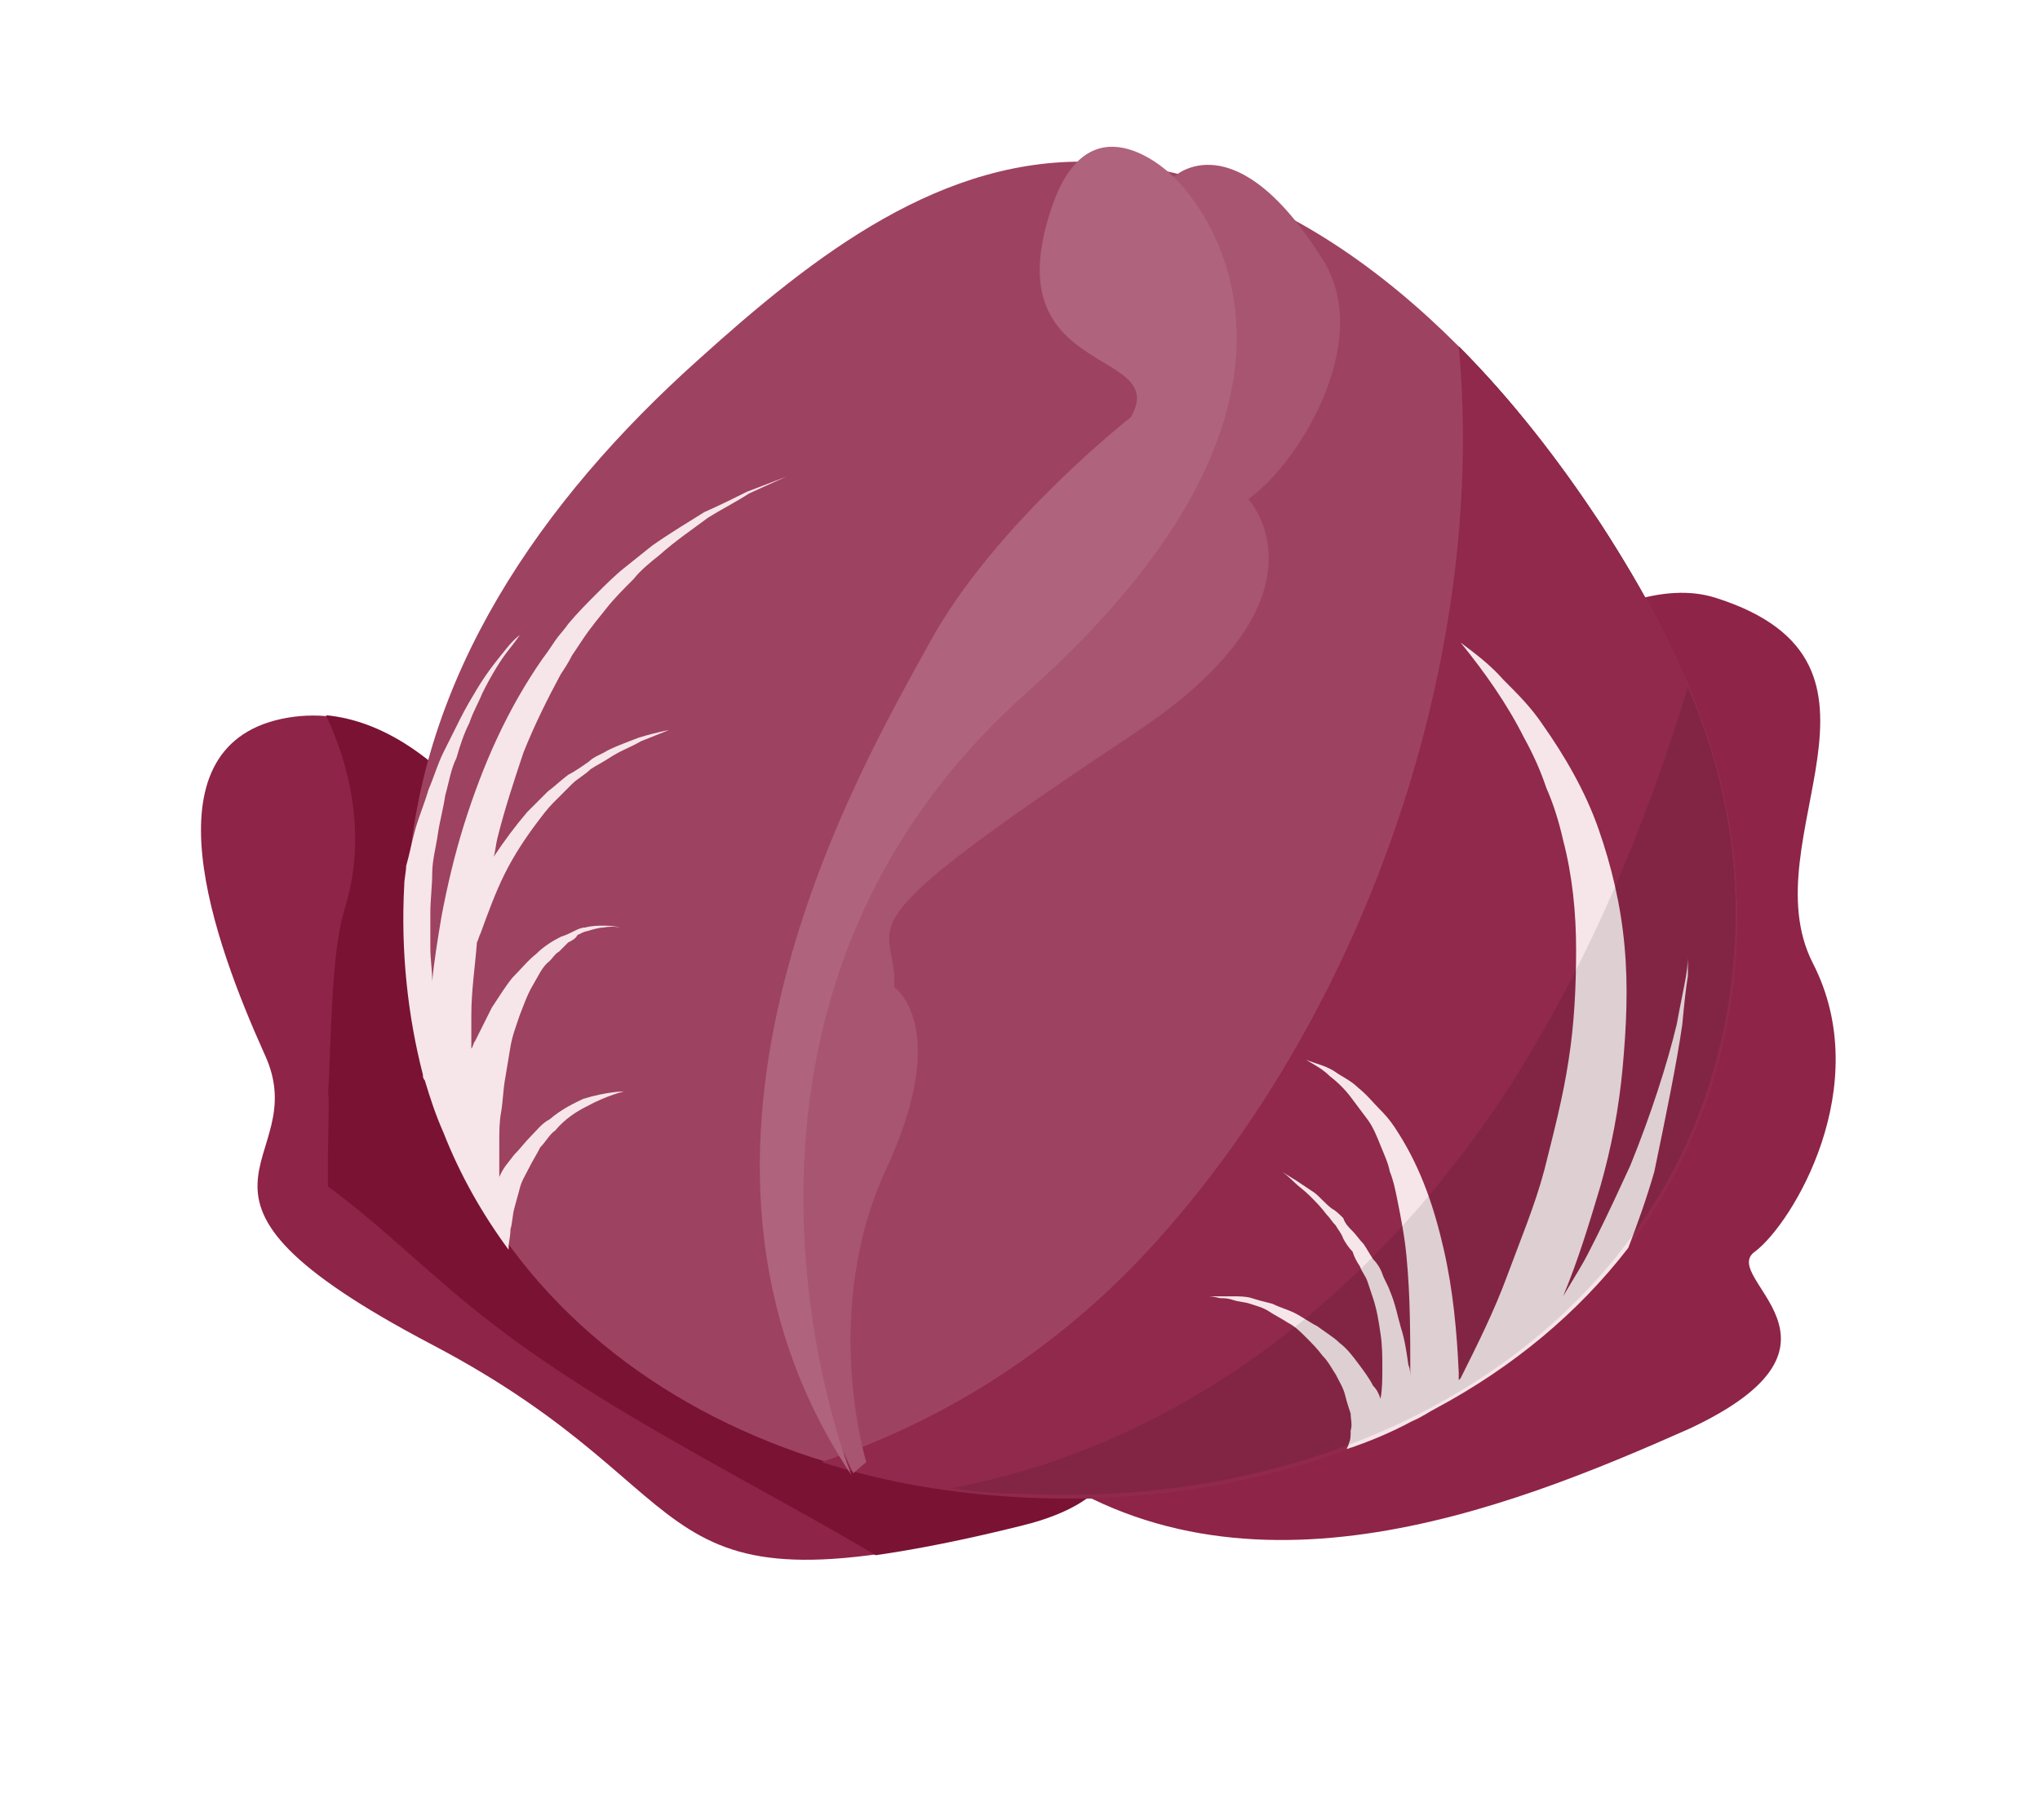 <?xml version="1.0" encoding="utf-8"?>
<!-- Generator: Adobe Illustrator 19.2.1, SVG Export Plug-In . SVG Version: 6.00 Build 0)  -->
<svg version="1.1" xmlns="http://www.w3.org/2000/svg" xmlns:xlink="http://www.w3.org/1999/xlink" x="0px" y="0px"
	 viewBox="0 0 109.5 97.7" style="enable-background:new 0 0 109.5 97.7;" xml:space="preserve">
<style type="text/css">
	.st0{fill:#FEDE82;}
	.st1{fill:#33C2C8;}
	.st2{opacity:8.000000e-02;}
	.st3{fill:#1D1D1B;}
	.st4{opacity:8.000000e-02;fill:#1D1D1B;}
	.st5{opacity:0.12;}
	.st6{fill:#D3F3EC;}
	.st7{fill:#92E2D0;}
	.st8{fill:#D5493D;}
	.st9{opacity:0.3;fill:#99D0C6;}
	.st10{opacity:0.5;fill:#99D0C6;}
	.st11{fill:#E4F4F9;}
	.st12{fill:#FFD25C;}
	.st13{fill:#F28B31;}
	.st14{fill:#E1E6B4;}
	.st15{opacity:0.1;fill:#1D1E1C;}
	.st16{fill:#73882C;}
	.st17{fill:#6A7F29;}
	.st18{fill:#8DA244;}
	.st19{fill:#92A745;}
	.st20{fill:#869C41;}
	.st21{fill:#9FB555;}
	.st22{fill:#AABE69;}
	.st23{fill:#97AB51;}
	.st24{fill:#E4E8BA;}
	.st25{fill:#F9B233;}
	.st26{fill:#845549;}
	.st27{fill:#E6A653;}
	.st28{fill:#F4D6B0;}
	.st29{fill:#638F4C;}
	.st30{fill:#4E7F34;}
	.st31{fill:#8BB15C;}
	.st32{fill:#82A555;}
	.st33{fill:#A9C67F;}
	.st34{fill:#A6C47A;}
	.st35{fill:#9AB671;}
	.st36{fill:#C8DAAC;}
	.st37{fill:#EFEAE3;}
	.st38{fill:#F9CCBD;}
	.st39{fill:#BB4234;}
	.st40{fill:#AD3D2F;}
	.st41{fill:#759B61;}
	.st42{fill:#C7DCAD;}
	.st43{fill:#B0CE8B;}
	.st44{fill:#FFD000;}
	.st45{fill:#F3C705;}
	.st46{fill:#FFEBAA;}
	.st47{fill:#FFE58D;}
	.st48{opacity:0.1;fill:#000100;}
	.st49{fill:#A0C474;}
	.st50{fill:#8EB95A;}
	.st51{fill:#BFD7A1;}
	.st52{fill:#F39200;}
	.st53{opacity:0.3;}
	.st54{fill:#F7B95C;}
	.st55{opacity:0.5;}
	.st56{fill:#F5A833;}
	.st57{fill:#518520;}
	.st58{opacity:0.1;fill:#FFFFA1;}
	.st59{fill:#8AB05C;}
	.st60{fill:#7B9B51;}
	.st61{fill:#73914B;}
	.st62{fill:#D6CEC3;}
	.st63{fill:#C9C2B7;}
	.st64{fill:#617D3F;}
	.st65{fill:#CCC5BA;}
	.st66{fill:#E6DCD1;}
	.st67{fill:#B7A0C8;}
	.st68{fill:#C9B8D6;}
	.st69{fill:#E0AF78;}
	.st70{fill:#EED3B4;}
	.st71{fill:#D5A166;}
	.st72{fill:#C89860;}
	.st73{fill:#FAD3C7;}
	.st74{fill:#F9C5B5;}
	.st75{fill:#CD473A;}
	.st76{fill:#FFFFFF;}
	.st77{fill:#442F54;}
	.st78{fill:#DFDED7;}
	.st79{opacity:0.1;}
	.st80{fill:#EAB045;}
	.st81{fill:#EA5164;}
	.st82{fill:#BAD763;}
	.st83{fill:#EEC06A;}
	.st84{fill:#F8E6C3;}
	.st85{opacity:0.3;fill:#FFFFFF;}
	.st86{fill:#D5553D;}
	.st87{fill:#BA4055;}
	.st88{fill:#EABC45;}
	.st89{fill:#F2D78F;}
	.st90{fill:#E6928B;}
	.st91{fill:#4A6B39;}
	.st92{fill:#54833A;}
	.st93{fill:#DA6D45;}
	.st94{fill:#D9B878;}
	.st95{fill:#2D2038;}
	.st96{fill:#7EA26B;}
	.st97{fill:#9AB68B;}
	.st98{fill:#695976;}
	.st99{fill:#149B54;}
	.st100{fill:#FAC15C;}
	.st101{fill:#6A9454;}
	.st102{fill:#7CA069;}
	.st103{fill:#799E65;}
	.st104{fill:#9E6A75;}
	.st105{fill:#915663;}
	.st106{fill:#C15366;}
	.st107{fill:#CA6E76;}
	.st108{fill:#F8BE8C;}
	.st109{fill:#F08300;}
	.st110{fill:#F28F22;}
	.st111{fill:#8CC04C;}
	.st112{fill:#F5AB6B;}
	.st113{fill:#FFD740;}
	.st114{fill:#FFE78D;}
	.st115{fill:#80A354;}
	.st116{fill:#A5BF7C;}
	.st117{fill:#B0CA88;}
	.st118{fill:#BFD49D;}
	.st119{fill:#D2E1BA;}
	.st120{fill:#B4CBB5;}
	.st121{fill:#CC9773;}
	.st122{fill:#D6A98A;}
	.st123{opacity:0.2;fill:#FFFFFF;}
	.st124{fill:#91B081;}
	.st125{fill:#81A46F;}
	.st126{fill:#B27C6F;}
	.st127{fill:#B8887A;}
	.st128{fill:#E1D8C9;}
	.st129{fill:#97AA53;}
	.st130{fill:#B4C96E;}
	.st131{fill:#AAC25A;}
	.st132{fill:#9BB153;}
	.st133{fill:#F3EFEA;}
	.st134{fill:#ECE5DD;}
	.st135{fill:#E7E0D4;}
	.st136{opacity:0.2;clip-path:url(#SVGID_2_);}
	.st137{clip-path:url(#SVGID_2_);}
	.st138{fill:#5DBDD1;}
	.st139{clip-path:url(#SVGID_4_);}
	.st140{opacity:0.2;}
	.st141{opacity:8.000000e-02;fill:#955F53;}
	.st142{fill:#F3EEE8;}
	.st143{fill:#D8E2B5;}
	.st144{fill:#E7E0D5;}
	.st145{fill:#F1EDE6;}
	.st146{fill:#CCDA9F;}
	.st147{fill:#E7EDD1;}
	.st148{fill:#F8F5F2;}
	.st149{fill:#E5ECCE;}
	.st150{fill:#DCE5BD;}
	.st151{fill:#E9E2D7;}
	.st152{fill:#F5F2ED;}
	.st153{opacity:5.000000e-02;fill:#955F53;}
	.st154{fill:#DCD1C1;}
	.st155{fill:#F39B3A;}
	.st156{fill:#E8C838;}
	.st157{fill:#EDD35E;}
	.st158{clip-path:url(#SVGID_6_);}
	.st159{clip-path:url(#SVGID_8_);}
	.st160{clip-path:url(#SVGID_2_);fill:#5DBDD1;}
	.st161{fill:#AF6B35;}
	.st162{fill:#BB7D4C;}
	.st163{fill:#F09651;}
	.st164{opacity:0.7;fill:#FFFFD9;}
	.st165{fill:#537840;}
	.st166{fill:#8FAF7F;}
	.st167{fill:#759B5E;}
	.st168{fill:#EEE8DF;}
	.st169{fill:#D3C4AF;}
	.st170{fill:#548A39;}
	.st171{fill:#000100;}
	.st172{fill:#8E2447;}
	.st173{fill:#7A1234;}
	.st174{fill:#9E4261;}
	.st175{fill:#90294B;}
	.st176{fill:#A75571;}
	.st177{fill:#AF637D;}
	.st178{fill:#AA546C;}
	.st179{fill:#F6E6E9;}
	.st180{fill:#3F6629;}
	.st181{fill:#395B26;}
	.st182{fill:#507E36;}
	.st183{fill:#7A9F67;}
	.st184{fill:#628D4A;}
	.st185{fill:#699252;}
	.st186{fill:#DED2C1;}
	.st187{fill:#C895C3;}
	.st188{fill:#D0A6CD;}
	.st189{fill:#EFEAE2;}
	.st190{fill:#8DA344;}
	.st191{fill:#F9AE0B;}
	.st192{fill:#FBC95C;}
	.st193{fill:#D5B26C;}
	.st194{fill:#B29651;}
	.st195{opacity:0.2;fill:#92E2D0;}
	.st196{fill:#FFDE8D;}
	.st197{fill:#D86736;}
	.st198{fill:#C96030;}
	.st199{fill:#5B8842;}
	.st200{fill:#72995D;}
	.st201{fill:#5E8B46;}
	.st202{fill:#80A36D;}
	.st203{fill:#8AAB79;}
</style>
<g id="Livello_2">
</g>
<g id="Livello_1">
	<g>
		<path class="st171" d="M85.9,28.1c-2.2-3.3-4.7-6.6-7.6-9.5c1.6,17.2-5.4,36.7-17.2,49.1c-5,5.2-10.8,8.7-17,10.8
			c3.4,1.1,7,1.7,10.8,1.9c19.7,1,37.2-10.4,38.3-29.4C93.6,42.5,90.7,35.5,85.9,28.1z"/>
		<g>
			<path class="st172" d="M94.2,67.2c2-1.5,6.5-8.9,3.1-15.5c-3.4-6.7,5.8-16.1-5.2-19.6c-11-3.5-33.7,28-33.7,28s-14.9,9.1-3.6,18
				c11.4,8.8,26,3,35.9-1.4C100.5,72.1,92.2,68.6,94.2,67.2z"/>
			<path class="st172" d="M27.8,46.5c0,0-5.2-9.5-12.7-7.9c-7.4,1.6-3.6,12-0.9,18c2.8,6-6.8,7.3,9,15.6
				c15.8,8.3,10.5,14.9,31.5,9.7C75.9,76.7,27.8,46.5,27.8,46.5z"/>
			<path class="st173" d="M27.8,46.5c0,0-4.1-7.5-10.3-8.1c1.5,3.2,2.1,6.9,1,10.4c-0.7,2.3-0.7,6.3-0.9,10.3c0.1-1.6,0,2.9,0,3.1
				c0,0.2,0,0.8,0,1.5c2.2,1.6,4.2,3.5,6.3,5.3c4.6,4,9.4,6.8,15.5,10.2c2.5,1.4,5.1,2.8,7.6,4.3c2.1-0.3,4.7-0.8,7.9-1.6
				C75.9,76.7,27.8,46.5,27.8,46.5z"/>
			<g>
				<path class="st174" d="M85.9,28.1C79.6,18.4,70,9.2,58.9,8.7c-8.3-0.4-15.2,5-21.4,10.6C29,26.9,22.5,36.4,21.9,47.4
					c-1.1,19,13.3,31.9,33,32.9c19.7,1,37.2-10.4,38.3-29.4C93.6,42.5,90.7,35.5,85.9,28.1z"/>
				<path class="st175" d="M85.9,28.1c-2.2-3.3-4.7-6.6-7.6-9.5c1.6,17.2-5.4,36.7-17.2,49.1c-5,5.2-10.8,8.7-17,10.8
					c3.4,1.1,7,1.7,10.8,1.9c19.7,1,37.2-10.4,38.3-29.4C93.6,42.5,90.7,35.5,85.9,28.1z"/>
				<path class="st176" d="M48,53c0.2-3.8-3.7-2.6,12.7-13.5C72,32.1,67,26.8,67,26.8c2.6-1.8,6.7-8.3,4.1-12.7
					C66.3,6.3,63,9.5,63,9.5s2.4,9.1-4.2,17.3c-6.7,8.2-25.4,26-13,52.3l0.7-0.6c0,0-2.5-8.1,1.1-15.8C51.1,55.1,48,53,48,53z"/>
				<path class="st177" d="M55.1,37.2C74.5,19.9,63,9.5,63,9.5S58.6,5,56.5,11c-3.3,9.4,6.4,7.6,4.2,11.4c0,0-7.3,5.7-10.8,12.1
					c-3.5,6.4-15.9,27.2-4.2,44.7C45.7,79.2,35.7,54.5,55.1,37.2z"/>
			</g>
			<g>
				<path class="st178" d="M23,57.9c0.3,1,0.6,1.9,1,2.9c0,0,0,0,0,0C23.6,59.9,23.3,58.9,23,57.9z"/>
				<path class="st178" d="M22.9,57.6c0,0.1,0.1,0.2,0.1,0.3C23,57.8,22.9,57.7,22.9,57.6C22.9,57.6,22.9,57.6,22.9,57.6z"/>
				<path class="st178" d="M75.5,76.3C75.5,76.3,75.5,76.3,75.5,76.3c0.5-0.2,0.9-0.4,1.3-0.7c0,0,0,0,0,0
					C76.4,75.8,75.9,76.1,75.5,76.3z"/>
				<polygon class="st179" points="23,57.9 23,57.9 23,57.9 				"/>
				<path class="st179" d="M29.5,60.1c-0.4,0.2-0.7,0.6-1,0.9c-0.3,0.3-0.6,0.7-0.9,1c-0.3,0.4-0.6,0.7-0.8,1.2c0-0.1,0-0.3,0-0.4
					c0-0.5,0-0.9,0-1.5c0-0.5,0-1.1,0.1-1.6c0.1-0.6,0.1-1.1,0.2-1.7c0.1-0.6,0.2-1.2,0.3-1.8c0.1-0.6,0.3-1.1,0.5-1.7
					c0.2-0.5,0.4-1.1,0.7-1.6c0.3-0.5,0.5-1,0.9-1.3c0.2-0.2,0.3-0.4,0.5-0.5c0.2-0.2,0.3-0.3,0.5-0.5c0.2-0.1,0.4-0.2,0.5-0.4
					c0.2-0.1,0.4-0.2,0.5-0.2c0.3-0.1,0.7-0.2,0.9-0.2c0.5-0.1,0.9,0,0.9,0s-0.3-0.1-0.9-0.1c-0.3,0-0.6,0-1,0.1
					c-0.2,0-0.4,0.1-0.6,0.2c-0.2,0.1-0.4,0.2-0.7,0.3c-0.4,0.2-0.9,0.5-1.3,0.9c-0.5,0.4-0.8,0.8-1.3,1.3c-0.4,0.5-0.7,1-1.1,1.6
					c-0.3,0.6-0.6,1.2-0.9,1.8c-0.1,0.1-0.1,0.3-0.2,0.4c0-0.6,0-1.2,0-1.8c0-1.3,0.2-2.6,0.3-3.9c0.1-0.2,0.1-0.3,0.2-0.5
					c0.4-1.1,0.8-2.2,1.3-3.2c0.5-1,1.1-1.9,1.7-2.7c0.3-0.4,0.6-0.8,0.9-1.1c0.3-0.3,0.7-0.7,1-1c0.3-0.3,0.7-0.5,1-0.8
					c0.3-0.2,0.7-0.4,1-0.6c0.6-0.4,1.2-0.6,1.7-0.9c1-0.4,1.5-0.6,1.5-0.6s-0.6,0.1-1.6,0.4c-0.5,0.2-1.1,0.4-1.7,0.7
					c-0.3,0.2-0.7,0.3-1,0.6c-0.3,0.2-0.7,0.5-1.1,0.7c-0.4,0.3-0.7,0.6-1.1,0.9c-0.4,0.4-0.7,0.7-1.1,1.1c-0.6,0.7-1.2,1.5-1.8,2.4
					c0.1-0.3,0.1-0.6,0.2-1c0.4-1.6,0.9-3.1,1.4-4.6c0.6-1.5,1.3-2.9,2-4.2c0.2-0.3,0.4-0.6,0.6-1c0.2-0.3,0.4-0.6,0.6-0.9
					c0.4-0.6,0.9-1.2,1.3-1.7c0.4-0.5,0.9-1,1.4-1.5c0.4-0.5,0.9-0.9,1.4-1.3c0.9-0.8,1.8-1.4,2.6-2c0.8-0.5,1.6-0.9,2.2-1.3
					c1.3-0.6,2-0.9,2-0.9s-0.8,0.3-2.1,0.8c-0.6,0.3-1.4,0.7-2.3,1.1c-0.8,0.5-1.8,1.1-2.8,1.8c-0.5,0.4-1,0.8-1.5,1.2
					c-0.5,0.4-1,0.9-1.5,1.4c-0.5,0.5-1,1-1.5,1.6c-0.2,0.3-0.5,0.6-0.7,0.9c-0.2,0.3-0.4,0.6-0.7,1c-0.9,1.3-1.7,2.7-2.4,4.2
					c-0.7,1.5-1.3,3.1-1.8,4.7c-0.5,1.6-0.9,3.3-1.2,4.9c-0.2,1.2-0.4,2.4-0.5,3.5c0,0,0-0.1,0-0.1c0-0.5-0.1-1.1-0.1-1.7
					c0-0.6,0-1.3,0-1.9c0-0.7,0.1-1.4,0.1-2.1c0-0.7,0.2-1.4,0.3-2.1c0.1-0.7,0.3-1.4,0.4-2.1c0.2-0.7,0.3-1.4,0.6-2
					c0.2-0.7,0.4-1.3,0.7-1.9c0.2-0.6,0.5-1.1,0.7-1.6c0.5-1,1-1.8,1.4-2.3c0.4-0.5,0.6-0.8,0.6-0.8s-0.3,0.2-0.7,0.7
					c-0.4,0.5-1,1.2-1.6,2.2c-0.3,0.5-0.6,1-0.9,1.6c-0.3,0.6-0.6,1.2-0.9,1.8c-0.3,0.6-0.5,1.3-0.8,2c-0.2,0.7-0.5,1.4-0.7,2.1
					c-0.2,0.7-0.3,1.3-0.5,2c0,0.3-0.1,0.7-0.1,1c-0.2,3.6,0.2,7.1,1,10.2c0,0,0,0,0,0c0,0.1,0,0.2,0.1,0.3c0,0,0,0,0,0
					c0.3,1,0.6,1.9,1,2.8c0,0,0,0,0,0c0.9,2.3,2.1,4.4,3.5,6.3c0-0.1,0-0.1,0-0.1c0-0.3,0.1-0.6,0.1-1c0.1-0.3,0.1-0.7,0.2-1.1
					c0.1-0.4,0.2-0.7,0.3-1.1c0.1-0.4,0.3-0.7,0.5-1.1c0.2-0.4,0.4-0.7,0.6-1.1c0.3-0.3,0.5-0.7,0.8-0.9c0.5-0.6,1.1-1,1.7-1.3
					c1.1-0.6,2-0.8,2-0.8s-0.9,0-2.2,0.4C30.9,59.2,30.2,59.5,29.5,60.1z"/>
				<path class="st179" d="M90.3,55c0.1-1.1,0.2-2,0.3-2.6c0-0.6,0-1,0-1s0,0.4-0.1,1c-0.1,0.6-0.3,1.5-0.5,2.6
					c-0.5,2.1-1.4,4.9-2.5,7.6c-0.6,1.3-1.2,2.6-1.8,3.8c-0.3,0.6-0.6,1.2-0.9,1.7c-0.3,0.5-0.6,1-0.9,1.5c0,0,0,0,0,0
					c0.8-1.9,1.4-3.9,2-5.9c0.6-2.1,1-4.2,1.2-6.4c0.2-2.2,0.3-4.3,0.1-6.5c-0.2-2.2-0.7-4.3-1.4-6.3c-0.7-2-1.8-3.9-3-5.6
					c-0.6-0.9-1.3-1.6-2.1-2.4c-0.7-0.8-1.5-1.4-2.3-2c1.3,1.6,2.5,3.3,3.4,5.1c0.5,0.9,0.9,1.8,1.2,2.7c0.4,0.9,0.7,1.9,0.9,2.8
					c0.5,1.9,0.7,3.9,0.7,5.9c0,2-0.1,4-0.4,5.9c-0.3,2-0.8,3.9-1.3,5.9c-0.5,1.9-1.3,3.8-2,5.7c-0.7,1.9-1.6,3.7-2.5,5.5
					c0,0,0,0-0.1,0.1c0-0.1,0-0.3,0-0.4c-0.1-2.2-0.3-4.4-0.8-6.6c-0.5-2.2-1.2-4.3-2.4-6.2c-0.3-0.5-0.6-0.9-1-1.3
					c-0.4-0.4-0.7-0.8-1.2-1.2c-0.4-0.4-0.9-0.6-1.3-0.9c-0.5-0.3-1-0.4-1.5-0.6c0.5,0.3,0.9,0.5,1.3,0.9c0.4,0.3,0.8,0.7,1.1,1.1
					c0.3,0.4,0.6,0.8,0.9,1.2c0.3,0.4,0.5,0.9,0.7,1.4c0.2,0.5,0.4,0.9,0.5,1.4c0.2,0.5,0.3,1,0.4,1.5c0.2,1,0.4,2,0.5,3.1
					c0.2,2.1,0.2,4.2,0.2,6.3c0,0.1,0,0.1,0,0.2c0-0.2,0-0.5-0.1-0.7c-0.1-0.7-0.2-1.4-0.4-2c-0.2-0.7-0.3-1.3-0.6-2
					c-0.1-0.3-0.3-0.6-0.4-0.9c-0.1-0.3-0.3-0.6-0.5-0.8c-0.2-0.3-0.3-0.5-0.5-0.8c-0.2-0.2-0.4-0.5-0.6-0.7
					c-0.2-0.2-0.4-0.4-0.5-0.7c-0.2-0.2-0.4-0.4-0.6-0.5c-0.4-0.3-0.7-0.7-1-0.9c-0.3-0.2-0.6-0.4-0.9-0.6c-0.5-0.3-0.8-0.5-0.8-0.5
					s0.3,0.2,0.7,0.6c0.2,0.2,0.5,0.4,0.8,0.7c0.3,0.3,0.6,0.6,0.9,1c0.2,0.2,0.3,0.4,0.5,0.6c0.1,0.2,0.3,0.4,0.4,0.7
					c0.1,0.2,0.3,0.5,0.5,0.7c0.1,0.3,0.2,0.5,0.4,0.8c0.1,0.3,0.3,0.5,0.4,0.8c0.1,0.3,0.2,0.6,0.3,0.9c0.2,0.6,0.3,1.2,0.4,1.9
					c0.1,0.6,0.1,1.3,0.1,1.9c0,0.5,0,1.1-0.1,1.6c-0.1-0.3-0.2-0.5-0.4-0.7c-0.2-0.4-0.5-0.8-0.8-1.2c-0.3-0.4-0.6-0.8-1-1.1
					c-0.3-0.3-0.8-0.6-1.2-0.9c-0.4-0.2-0.8-0.5-1.2-0.7c-0.4-0.2-0.8-0.3-1.2-0.5c-0.4-0.1-0.8-0.2-1.1-0.3c-0.3-0.1-0.7-0.1-1-0.1
					c-0.3,0-0.5,0-0.7,0c-0.4,0-0.6,0-0.6,0s0.2,0,0.6,0.1c0.2,0,0.4,0,0.7,0.1c0.3,0.1,0.6,0.1,0.9,0.2c0.3,0.1,0.7,0.2,1,0.4
					c0.3,0.2,0.7,0.4,1,0.6c0.4,0.2,0.7,0.5,1,0.8c0.3,0.3,0.6,0.6,0.9,1c0.3,0.3,0.5,0.7,0.7,1c0.2,0.4,0.4,0.7,0.5,1.1
					c0.1,0.4,0.2,0.7,0.3,1c0,0.3,0.1,0.6,0,0.9c0,0.3,0,0.5-0.1,0.7c0,0.1-0.1,0.2-0.1,0.3c1.2-0.4,2.4-0.9,3.5-1.5c0,0,0,0,0,0
					c0.5-0.2,0.9-0.5,1.3-0.7c0,0,0,0,0,0c4.1-2.2,7.6-5.1,10.3-8.6c0.5-1.3,1-2.7,1.4-4.1C89.4,60,90,57.1,90.3,55z"/>
			</g>
		</g>
		<path class="st48" d="M90.6,36.9c-2.3,7.6-5.4,14.9-9.6,21.5c-7.3,11.2-17.7,19.2-29.9,21.5c1.2,0.2,2.4,0.3,3.7,0.3
			c19.7,1,37.2-10.4,38.3-29.4C93.4,45.9,92.5,41.3,90.6,36.9z"/>
	</g>
</g>
</svg>
